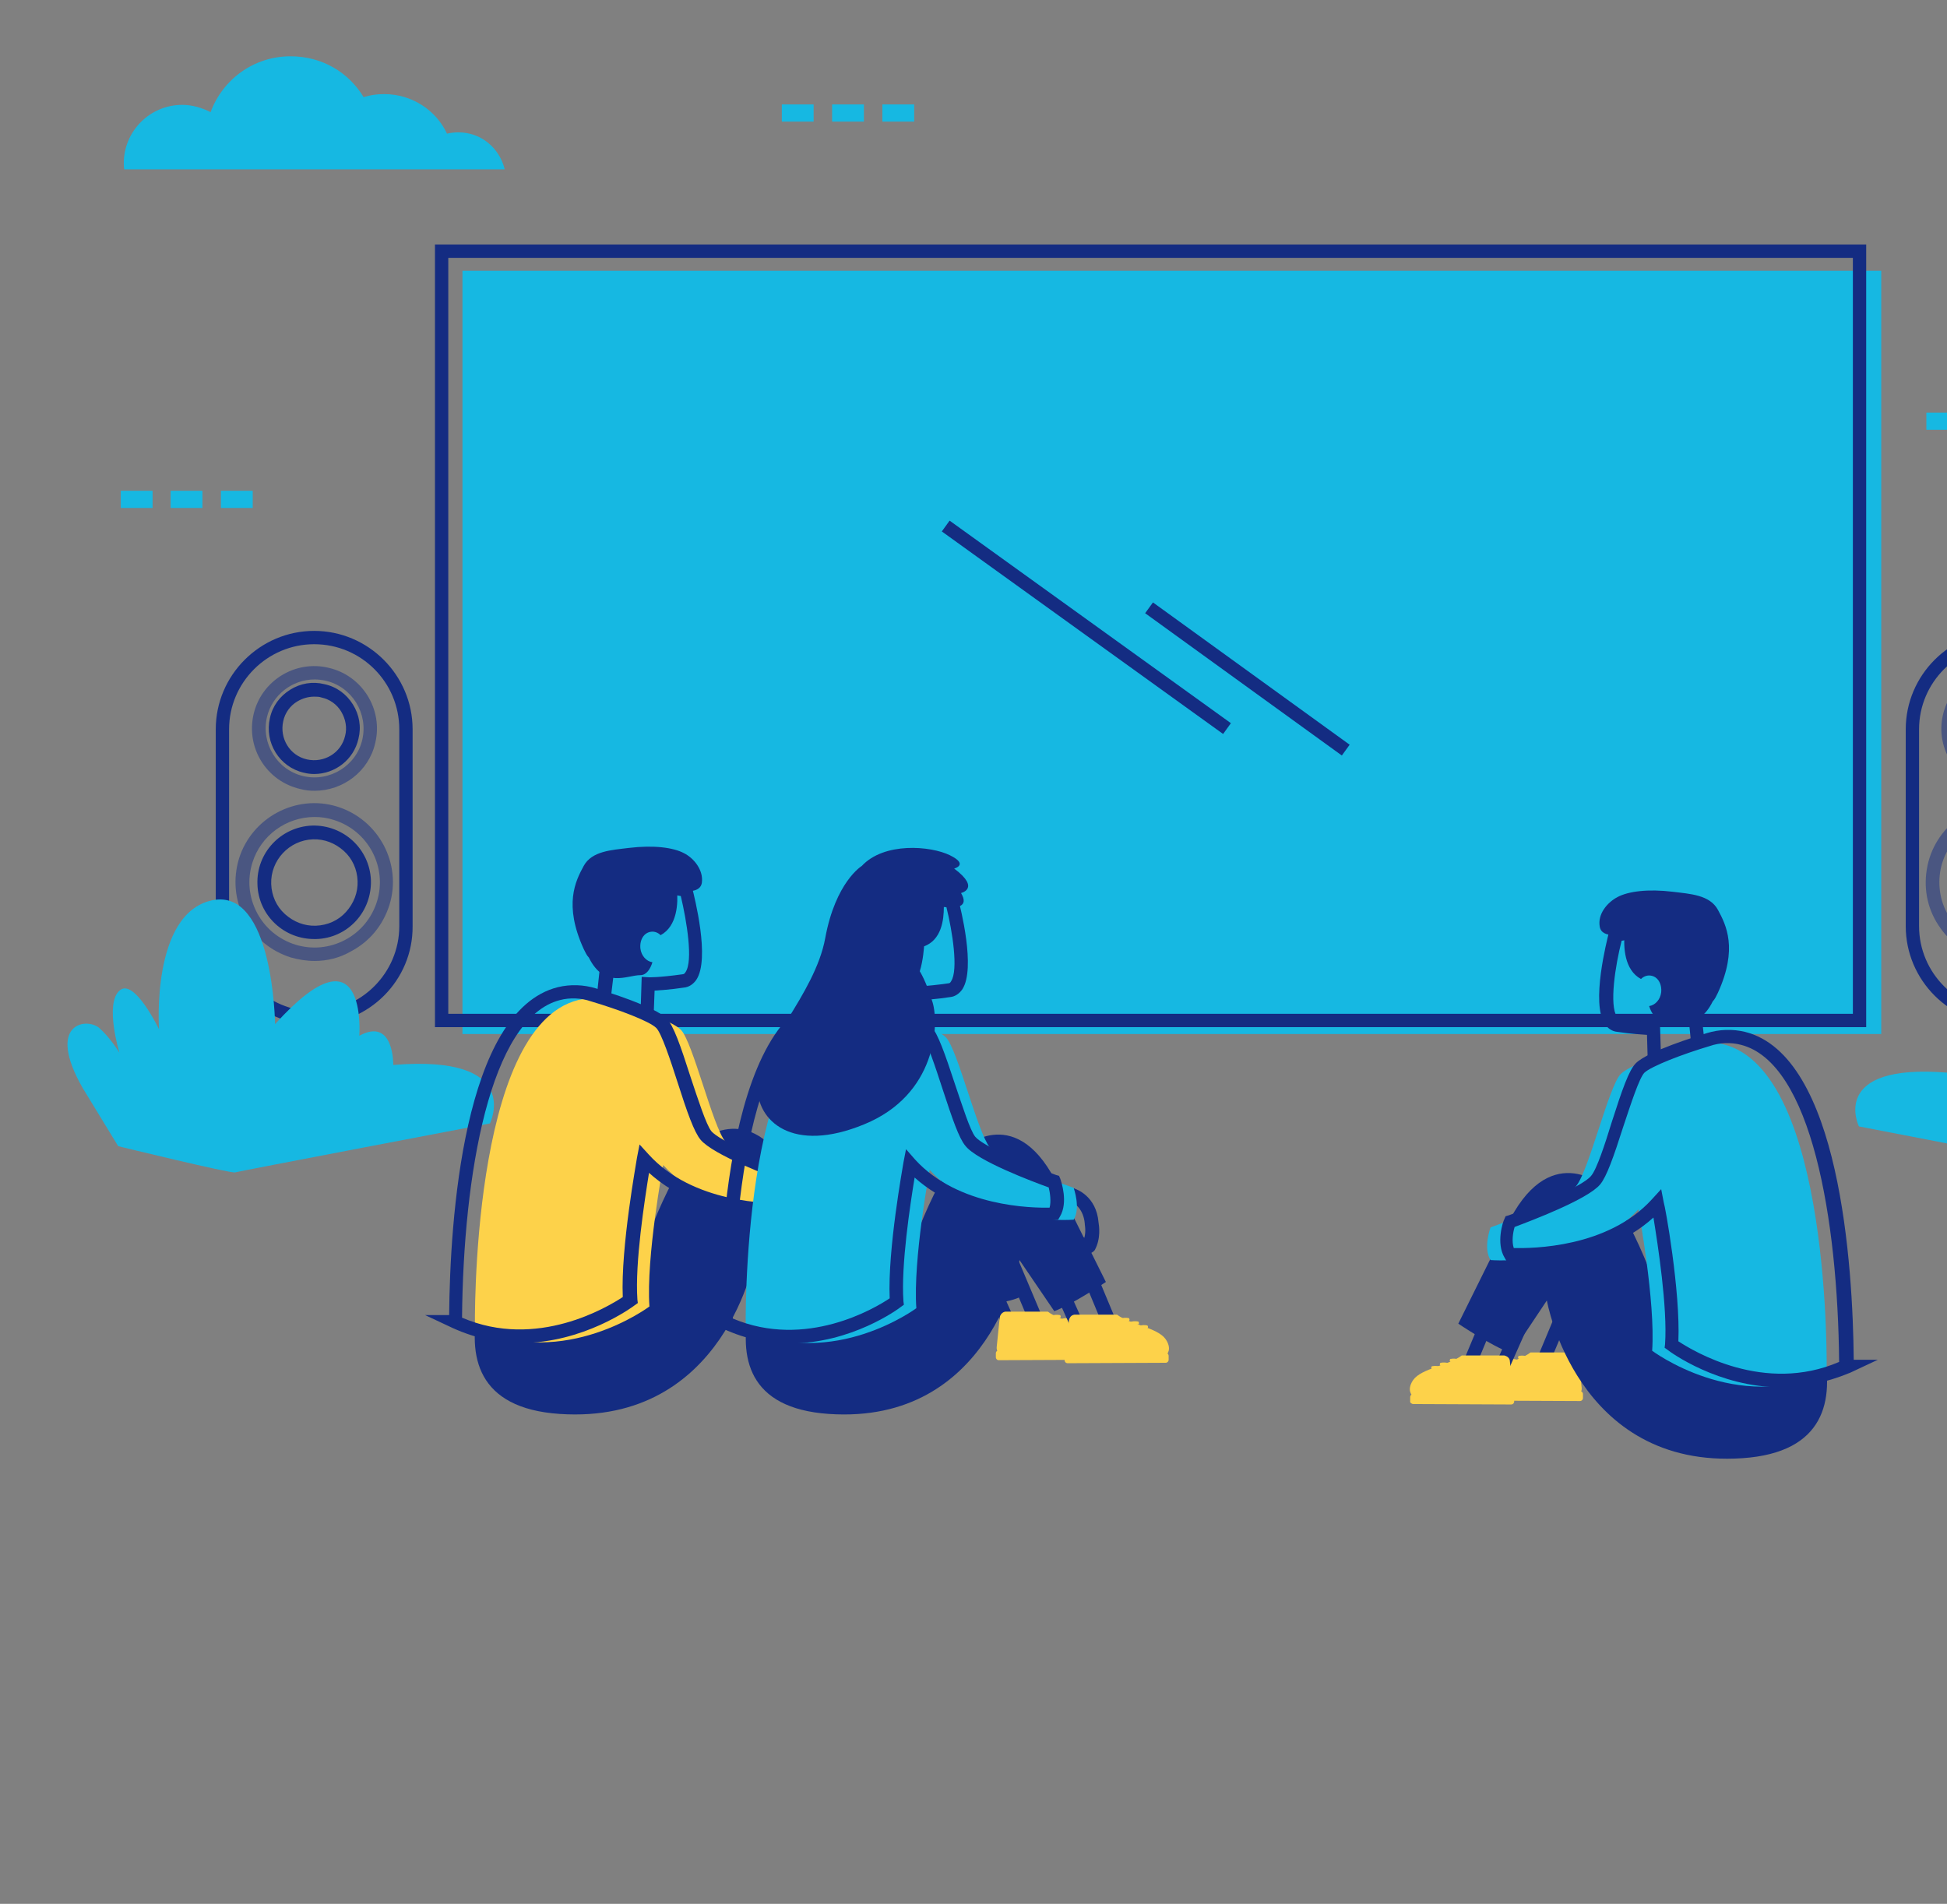 <?xml version="1.0" encoding="utf-8"?>
<!-- Generator: Adobe Illustrator 24.0.1, SVG Export Plug-In . SVG Version: 6.00 Build 0)  -->
<svg width="453" height="443" viewBox="0 0 453 443" fill="none" xmlns="http://www.w3.org/2000/svg">
<rect x="0" y="0" width="453" height="443" fill="#808080" stroke="none"/>
<style type="text/css">
	.st0{fill:#2CBEFF;}
	.st1{fill:#FDD24A;}
	.st2{fill:#16B8E2;}
	.st3{fill:#142C82;}
	.st4{fill:#DAEEF7;}
	.st5{fill:#FF5B7E;}
	.st6{opacity:0.3;fill:#E87B50;enable-background:new    ;}
	.st7{fill:#222323;}
	.st8{fill:#333333;}
	.st9{fill:#FFC0BB;}
	.st10{fill:#E2FAFA;}
	.st11{fill:#FEB546;}
	.st12{fill:#FFFFFF;}
	.st13{opacity:0.5;fill:#142C82;enable-background:new    ;}
	.st14{opacity:0.55;}
	.st15{fill:#EF3D30;}
	.st16{fill:#6B184E;}
	.st17{fill:#FFB640;}
	.st18{fill:none;stroke:#142C82;stroke-width:3.108;stroke-miterlimit:10;}
	.st19{fill:none;stroke:#142C82;stroke-width:3.142;stroke-miterlimit:10;}
	.st20{opacity:0.5;fill:none;stroke:#142C82;stroke-width:3.142;stroke-miterlimit:10;enable-background:new    ;}
	.st21{fill:none;stroke:#142C82;stroke-width:3.142;stroke-miterlimit:10;}
	.st22{opacity:0.5;fill:none;stroke:#142C82;stroke-width:3.142;stroke-miterlimit:10;enable-background:new    ;}
	.st23{fill:none;stroke:#142C82;stroke-width:3.142;stroke-miterlimit:10;}
	.st24{fill:none;stroke:#142C82;stroke-width:3.142;stroke-linecap:round;stroke-linejoin:round;stroke-miterlimit:10;}
	.st25{opacity:0.5;fill:none;stroke:#142C82;stroke-width:3.142;stroke-miterlimit:10;enable-background:new    ;}
	.st26{fill:none;stroke:#142C82;stroke-width:3.142;stroke-miterlimit:10;}
	.st27{fill:none;stroke:#142C82;stroke-width:3.142;stroke-miterlimit:10;}
</style>
<rect x="512.8" y="96" class="st2" width="28.7" height="4"/>
<path class="st2" d="M513.9,100h-7.4v-4h7.4C513.9,96,513.9,100,513.9,100z M502.2,100h-7.4v-4h7.4V100z M490.6,100h-7.4v-4h7.4V100
	z M478.9,100h-7.4v-4h7.4V100z M467.3,100h-7.4v-4h7.4V100z M455.6,100h-7.4v-4h7.4V100z"/>
<path class="st2" d="M212.7,28.3h-7.4v-4h7.4V28.3z M201,28.3h-7.4v-4h7.4V28.3z M189.3,28.3h-7.4v-4h7.4V28.3z"/>
<path class="st2" d="M58.8,118.2h-7.4v-4h7.4V118.2z M47.1,118.2h-7.4v-4h7.4V118.2z M35.5,118.2h-7.4v-4h7.4V118.2z"/>
<g>
	<g>
		<path class="st3" d="M73.1,238.4c-12.6,0-22.9-10.3-22.9-22.9v-45.8c0-12.6,10.3-22.9,22.9-22.9c12.6,0,22.9,10.3,22.9,22.9v45.8
			C96.1,228.1,85.8,238.4,73.1,238.4z M73.1,149.9c-10.9,0-19.8,8.9-19.8,19.8v45.8c0,10.9,8.9,19.8,19.8,19.8
			c10.9,0,19.8-8.9,19.8-19.8v-45.8C92.9,158.8,84.1,149.9,73.1,149.9z"/>
		<path class="st13" d="M73.2,184c-1.1,0-2.2-0.1-3.3-0.4C62,181.8,57.2,174,59,166.2c1.8-7.8,9.7-12.7,17.5-10.8
			c7.8,1.8,12.7,9.7,10.8,17.5C85.8,179.5,79.8,184,73.2,184z M73.2,158.1c-5.2,0-9.9,3.6-11.1,8.8c-1.4,6.1,2.4,12.3,8.5,13.7
			c6.1,1.4,12.3-2.4,13.7-8.5c1.4-6.1-2.4-12.3-8.5-13.7C74.9,158.2,74,158.1,73.2,158.1z"/>
		<path class="st3" d="M73.1,180.1c-0.8,0-1.6-0.1-2.4-0.3c-5.7-1.3-9.2-7-7.9-12.7c0.6-2.8,2.3-5.1,4.7-6.6c2.4-1.5,5.2-2,8-1.3
			c2.8,0.6,5.1,2.3,6.6,4.7c1.5,2.4,2,5.2,1.3,8C82.3,176.8,77.9,180.1,73.1,180.1z M73.1,162.1c-1.4,0-2.7,0.4-3.9,1.1
			c-1.7,1-2.9,2.7-3.3,4.6l0,0c-0.9,4,1.5,8,5.5,8.9c4,0.9,8-1.5,8.9-5.5c0.5-1.9,0.1-3.9-0.9-5.6s-2.7-2.9-4.6-3.3
			C74.3,162.1,73.7,162.1,73.1,162.1z"/>
		<path class="st13" d="M73.2,223.6c-1.8,0-3.7-0.3-5.5-0.8c-4.7-1.5-8.5-4.6-10.8-9s-2.7-9.3-1.3-14c3-9.6,13.3-15.1,22.9-12.1
			c9.6,3,15.1,13.3,12.1,22.9c-1.5,4.7-4.6,8.5-9,10.8C79,222.9,76.1,223.6,73.2,223.6z M73.2,190.1c-6.5,0-12.5,4.2-14.5,10.7
			c-1.2,3.9-0.8,8,1.1,11.6c1.9,3.6,5.1,6.2,8.9,7.4c3.9,1.2,8,0.8,11.6-1.1c3.6-1.9,6.2-5.1,7.4-8.9c2.5-8-2-16.5-10-19
			C76.2,190.3,74.7,190.1,73.2,190.1z"/>
		<path class="st3" d="M73.1,218.5c-3.3,0-6.5-1.2-9-3.5c-2.6-2.4-4.1-5.7-4.2-9.2c-0.3-7.3,5.4-13.4,12.7-13.7
			c7.3-0.2,13.4,5.4,13.7,12.7c0.1,3.5-1.1,6.9-3.5,9.5c-2.4,2.6-5.7,4.1-9.2,4.2C73.5,218.5,73.3,218.5,73.1,218.5z M72.7,193.7
			l0.1,1.6c-5.5,0.2-9.9,4.9-9.7,10.4c0.1,2.7,1.2,5.2,3.2,7c2,1.8,4.5,2.8,7.2,2.7c2.7-0.1,5.2-1.2,7-3.2c1.8-2,2.8-4.5,2.7-7.2
			c-0.1-2.7-1.2-5.2-3.2-7c-2-1.8-4.5-2.8-7.2-2.7L72.7,193.7z"/>
	</g>
	<path class="st2" d="M114,261.4c0,0,7.9-16.1-22.5-13.6c0,0,0.2-11.2-7.9-6.8c0,0,2-26.6-19.6-2.7c0,0-0.4-31.9-14.7-28.8
		C35.1,212.6,37,239.5,37,239.5s-5.8-12.1-9.2-9c-3.5,3.1,0,14.5,0,14.5s-2-3.4-4.7-5.8c-2.9-2.5-12.5-1.2-3.9,13.9l8.3,13.6
		c0,0,26.2,6.4,27.2,6.1C55.7,272.5,114,261.4,114,261.4z"/>
	<path class="st3" d="M361.6,321.4c-0.1,0-0.2,0-0.3,0c-0.4-0.1-0.8-0.4-1-0.8l-2.2-4c-0.2-0.4-0.3-0.9-0.1-1.4l9.1-21.8
		c0.2-0.5,0.7-0.9,1.3-1c0.6-0.1,1.1,0.2,1.5,0.6l4.5,6.1c0.3,0.5,0.4,1.1,0.2,1.6l-7.4,16.9c-0.1,0.3-0.3,0.5-0.5,0.6l-4,2.8
		C362.2,321.3,361.9,321.4,361.6,321.4z M361.1,315.8l1,1.8l2.2-1.6l6.9-15.6l-2.3-3.1L361.1,315.8z"/>
	<g>
		<path class="st1" d="M344.8,325.9l22.8,0.1c0.4,0,0.7-0.3,0.7-0.7v-0.9c0-0.4-0.3-0.7-0.7-0.7l-22.8-0.1c-0.4,0-0.7,0.3-0.7,0.7
			v0.9C344.1,325.6,344.4,325.9,344.8,325.9z"/>
		<path class="st1" d="M367.3,316.1l0.7,6.8c0.1,0.8-0.4,1.6-0.9,1.6l-21.5-0.1c-0.5,0-1.2-0.3-1.4-1c-0.3-0.6-0.3-1.7,0.6-3
			c1.9-2.7,8.3-3.4,11.3-5.7h9.9C366.7,314.8,367.2,315.4,367.3,316.1z"/>
		<g>
			<path class="st1" d="M357.7,318.7L357.7,318.7c0.1-0.1,0.2-0.3,0.1-0.5c-0.4-0.9-1.7-3.2-4.4-2.7c-0.1,0-0.2,0.2-0.2,0.4l0,0
				c0,0.2,0.2,0.3,0.3,0.3c2.4-0.4,3.6,1.6,3.9,2.4C357.4,318.7,357.6,318.8,357.7,318.7z"/>
		</g>
		<g>
			<path class="st1" d="M355.5,319.5L355.5,319.5c0.1-0.1,0.2-0.3,0.1-0.5c-0.4-0.9-1.7-3.2-4.4-2.7c-0.1,0-0.2,0.2-0.2,0.4l0,0
				c0,0.2,0.2,0.3,0.3,0.3c2.4-0.4,3.6,1.6,3.9,2.4C355.2,319.5,355.3,319.7,355.5,319.5z"/>
		</g>
		<g>
			<path class="st1" d="M353.4,320.4L353.4,320.4c0.1-0.1,0.2-0.3,0.1-0.5c-0.4-0.9-1.7-3.2-4.4-2.7c-0.1,0-0.2,0.2-0.2,0.4l0,0
				c0,0.2,0.2,0.3,0.3,0.3c2.4-0.4,3.6,1.6,3.9,2.4C353.1,320.4,353.3,320.5,353.4,320.4z"/>
		</g>
	</g>
	<path class="st3" d="M344,324.7c-0.1,0-0.2,0-0.4,0c-0.4-0.1-0.8-0.4-1-0.8l-2.5-4.7c-0.2-0.4-0.2-0.9-0.1-1.3l10.6-25.3
		c0.2-0.5,0.7-0.9,1.3-1c0.6-0.1,1.1,0.2,1.5,0.6l5.3,7.1c0.3,0.5,0.4,1.1,0.2,1.6l-8.7,19.6c-0.1,0.3-0.3,0.5-0.5,0.6l-4.7,3.4
		C344.6,324.6,344.3,324.7,344,324.7z M343.2,318.3l1.3,2.5l2.9-2.1l8.1-18.3l-3.1-4.2L343.2,318.3z"/>
	<g>
		<path class="st1" d="M328.8,326.7l22.8,0.1c0.4,0,0.7-0.3,0.7-0.7v-0.9c0-0.4-0.3-0.7-0.7-0.7l-22.8-0.1c-0.4,0-0.7,0.3-0.7,0.7
			v0.9C328,326.4,328.5,326.7,328.8,326.7z"/>
		<path class="st1" d="M351.3,316.8l0.7,6.8c0.1,0.8-0.4,1.6-0.9,1.6l-21.5-0.1c-0.5,0-1.2-0.3-1.4-1c-0.3-0.6-0.3-1.7,0.6-3
			c1.9-2.7,8.3-3.4,11.3-5.7h9.9C350.8,315.6,351.3,316.1,351.3,316.8z"/>
		<g>
			<path class="st1" d="M341.8,319.4L341.8,319.4c0.1-0.1,0.2-0.3,0.1-0.5c-0.4-0.9-1.7-3.2-4.4-2.7c-0.1,0-0.2,0.2-0.2,0.4l0,0
				c0,0.2,0.2,0.3,0.3,0.3c2.4-0.4,3.6,1.6,3.9,2.4C341.5,319.4,341.6,319.5,341.8,319.4z"/>
		</g>
		<g>
			<path class="st1" d="M339.5,320.3L339.5,320.3c0.1-0.1,0.2-0.3,0.1-0.5c-0.4-0.9-1.7-3.2-4.4-2.7c-0.1,0-0.2,0.2-0.2,0.4l0,0
				c0,0.2,0.2,0.3,0.3,0.3c2.4-0.4,3.6,1.6,3.9,2.4C339.3,320.4,339.4,320.4,339.5,320.3z"/>
		</g>
		<g>
			<path class="st1" d="M337.5,321.1L337.5,321.1c0.1-0.1,0.2-0.3,0.1-0.5c-0.4-0.9-1.7-3.2-4.4-2.7c-0.1,0-0.2,0.2-0.2,0.4l0,0
				c0,0.2,0.2,0.3,0.3,0.3c2.4-0.4,3.6,1.6,3.9,2.4C337.2,321.1,337.3,321.2,337.5,321.1z"/>
		</g>
	</g>
	<rect x="107.6" y="63" class="st2" width="330.1" height="177.6"/>
	<path class="st3" d="M434.2,239h-333V56.9h333V239z M104.3,235.9h326.8V60H104.3V235.9z"/>
	<path class="st3" d="M162.6,265.7c0,0,12.8-11.3,22.6,9.6l11.1,22.4c0,0-7.7,5.2-12.4,6.9l-8.2-12.3c0,0-6.9,39.3-45.5,36.7
		s-8.7-48.9-8.7-48.9l17.5,13.1l8.7,3.4C147.7,296.6,154.2,274.9,162.6,265.7z"/>
	<path class="st3" d="M151.9,241.2l-13.6-4.2l1.2-11.2l-1.9-15.3l3.7-8.1l19.5,3.4l0.3,1c0.4,1.7,4.2,16.3,0.9,21.2
		c-0.7,1-1.7,1.7-2.9,1.8c-3.3,0.5-5.5,0.6-6.8,0.7L151.9,241.2z M141.8,234.8l7.2,2.2l0.3-9.7l1.6,0.1c0,0,2.2,0.1,7.9-0.7
		c0.2,0,0.5-0.1,0.7-0.5c1.8-2.6,0.3-11.8-1.1-17.7l-15.1-2.7l-2.3,5.1l1.9,14.8L141.8,234.8z"/>
	<path class="st1" d="M134.5,232.7c2.6-0.6,5.4-0.5,8.1,0.3c4.2,1.3,13.6,4.4,15.8,6.6c2.8,2.8,7.4,22.5,10.4,26.1
		s19.9,9.6,19.9,9.6s1.8,4.8,0,7.6c0,0-22,1.8-34.4-11.8c0,0-4,21.5-3.2,32.9c0,0-19.7,14.8-40.6,5
		C110.5,309.1,109.4,239,134.5,232.7z"/>
	<path class="st3" d="M159.1,198.5c-2.5-1.3-7-1.9-12.8-1.2c-4,0.5-8.6,0.7-10.5,4.2c-1.9,3.5-4.7,9,0,19.3c0.4,0.8,0.7,1.5,1.2,2
		c3.6,7.3,8.9,4.1,12,4.1c1.4,0,2.3-1.4,2.8-3c-1.4-0.2-2.6-1.5-2.8-3.2c-0.2-2,0.8-3.7,2.5-3.9c0.8-0.1,1.6,0.2,2.2,0.8
		c3.9-2.1,4.1-7.5,3.8-10.6l0,0c0,0,5.3,1.5,5.8-1.6C163.7,202.5,161.5,199.7,159.1,198.5z"/>
	<path class="st3" d="M121.1,312.5c-5,0-10.3-1-15.8-3.5l-6.4-3h5.6c0.2-21.8,3.2-70.8,25.3-76.3l0,0c2.9-0.7,6-0.6,8.9,0.3
		c2.2,0.7,13.7,4.2,16.4,7c1.6,1.6,3.2,6.2,5.6,13.7c1.7,5.1,3.6,11,4.8,12.5c1.9,2.3,12.8,6.9,19.2,9.2l0.7,0.2l0.3,0.7
		c0.2,0.6,2,5.6-0.1,9l-0.4,0.7l-0.8,0.1c-0.9,0.1-20.5,1.5-33.4-10.2c-1,6.3-3.3,20.9-2.7,29.5l0.1,0.8l-0.7,0.5
		C146.9,304.3,135.7,312.5,121.1,312.5z M107.5,306.6c17.4,7.5,33.9-2.5,37.4-4.8c-0.5-11.6,3.2-31.5,3.3-32.4l0.6-3.1l2.1,2.3
		c10.3,11.4,28,11.5,32.2,11.4c0.5-1.5,0.1-3.6-0.2-4.9c-3.6-1.3-17-6.4-19.9-9.9c-1.5-1.8-3.1-6.3-5.4-13.5
		c-1.6-5-3.7-11.3-4.9-12.5c-1.6-1.6-8.8-4.3-15.2-6.2c-2.3-0.8-4.9-0.9-7.2-0.3C113.9,236.9,107.8,273.6,107.5,306.6z"/>
	<path class="st3" d="M373,276c0,0-12.8-11.3-22.6,9.6L339.3,308c0,0,7.7,5.2,12.4,6.9l8.2-12.3c0,0,6.9,39.3,45.5,36.7
		c38.5-2.6,8.7-48.9,8.7-48.9l-17.5,13.1l-8.7,3.4C387.7,306.9,381.4,285.2,373,276z"/>
	<path class="st3" d="M383.5,251.5l-0.3-10.7c-1.3-0.1-3.5-0.2-6.9-0.7c-1.2-0.1-2.2-0.8-2.9-1.8c-3.3-4.9,0.5-19.5,0.9-21.2l0.3-1
		l19.5-3.4l3.7,8.1l-1.9,15.3l1.2,11.2L383.5,251.5z M386.2,237.6l0.3,9.7l7.2-2.2l-0.9-9l1.9-14.8l-2.3-5.1l-15.1,2.7
		c-1.5,5.8-2.9,15-1.1,17.7c0.2,0.4,0.5,0.4,0.7,0.5c5.7,0.8,7.9,0.7,7.9,0.7L386.2,237.6z"/>
	<path class="st2" d="M401,243c-2.6-0.6-5.4-0.5-8.1,0.3c-4.2,1.3-13.6,4.4-15.8,6.6c-2.8,2.8-7.4,22.5-10.4,26.1
		s-19.9,9.6-19.9,9.6s-1.8,4.8,0,7.6c0,0,22,1.8,34.4-11.8c0,0,4,21.5,3.2,32.9c0,0,19.7,14.8,40.6,5C425,319.3,426.2,249.3,401,243
		z"/>
	<path class="st3" d="M376.4,208.7c2.5-1.3,7-1.9,12.8-1.2c4,0.5,8.6,0.7,10.5,4.2c1.9,3.5,4.7,9,0,19.3c-0.4,0.8-0.7,1.5-1.2,2
		c-3.6,7.3-8.9,4.1-12,4.1c-1.4,0-2.3-1.4-2.8-3c1.4-0.2,2.6-1.5,2.8-3.2c0.2-2-0.8-3.7-2.5-3.9c-0.8-0.1-1.6,0.2-2.2,0.8
		c-3.9-2.1-4.1-7.5-3.8-10.6l0,0c0,0-5.3,1.5-5.8-1.6C371.7,212.7,373.9,210,376.4,208.7z"/>
	<path class="st3" d="M414.4,322.8c-14.6,0-25.8-8.2-26.4-8.7l-0.7-0.5l0.1-0.8c0.6-8.6-1.7-23.3-2.7-29.5
		c-12.9,11.7-32.6,10.2-33.4,10.2l-0.8-0.1l-0.4-0.7c-2.1-3.4-0.4-8.5-0.1-9l0.3-0.7l0.7-0.2c6.4-2.3,17.3-6.8,19.2-9.2
		c1.3-1.5,3.2-7.3,4.8-12.5c2.4-7.5,4-12.1,5.6-13.7c2.8-2.8,14.2-6.3,16.5-7c2.9-0.9,6-1,8.9-0.3l0,0c22.1,5.5,25.1,54.5,25.3,76.3
		h5.6l-6.4,3C424.7,321.8,419.3,322.8,414.4,322.8z M390.5,312.1c3.5,2.3,20,12.3,37.4,4.8c-0.3-33-6.4-69.7-22.9-73.8
		c-2.3-0.6-4.9-0.5-7.2,0.3c-6.4,1.9-13.6,4.7-15.2,6.2c-1.2,1.2-3.2,7.4-4.9,12.5c-2.3,7.2-3.9,11.7-5.4,13.5
		c-2.9,3.5-16.2,8.5-19.9,9.9c-0.4,1.3-0.7,3.4-0.2,4.9c4.2,0.1,21.9,0,32.2-11.4l2.1-2.3l0.6,3.1
		C387.4,280.5,391,300.4,390.5,312.1z"/>
	<path class="st3" d="M238.4,311.9c-0.3,0-0.7-0.1-0.9-0.3l-3.9-2.8c-0.2-0.2-0.4-0.4-0.5-0.6l-7.5-16.9c-0.2-0.5-0.2-1.1,0.2-1.6
		l4.5-6.1c0.3-0.5,0.9-0.7,1.4-0.6c0.6,0.1,1,0.4,1.3,0.9l9.2,21.8c0.2,0.5,0.2,1-0.1,1.4l-2.3,4c-0.2,0.4-0.6,0.7-1,0.8
		C238.6,311.9,238.5,311.9,238.4,311.9z M235.8,306.5l2.1,1.6l1-1.8l-7.8-18.5l-2.3,3.1L235.8,306.5z"/>
	<g>
		<path class="st1" d="M255.2,316.4l-22.8,0.1c-0.4,0-0.7-0.3-0.7-0.7v-0.9c0-0.4,0.3-0.7,0.7-0.7l22.8-0.1c0.4,0,0.7,0.3,0.7,0.7
			v0.9C255.9,316.1,255.6,316.4,255.2,316.4z"/>
		<path class="st1" d="M232.6,306.6l-0.7,6.8c-0.1,0.8,0.4,1.6,0.9,1.6l21.5-0.1c0.5,0,1.2-0.3,1.4-1c0.3-0.6,0.3-1.7-0.6-3
			c-1.9-2.7-8.3-3.4-11.3-5.7h-9.9C233.3,305.3,232.7,305.8,232.6,306.6z"/>
		<g>
			<path class="st1" d="M242.3,309.2L242.3,309.2c-0.1-0.1-0.2-0.3-0.1-0.5c0.4-0.9,1.7-3.2,4.4-2.7c0.1,0,0.2,0.2,0.2,0.4l0,0
				c0,0.2-0.2,0.3-0.3,0.3c-2.4-0.4-3.6,1.6-3.9,2.4C242.6,309.2,242.4,309.3,242.3,309.2z"/>
		</g>
		<g>
			<path class="st1" d="M244.5,310L244.5,310c-0.1-0.1-0.2-0.3-0.1-0.5c0.4-0.9,1.7-3.2,4.4-2.7c0.1,0,0.2,0.2,0.2,0.4l0,0
				c0,0.2-0.2,0.3-0.3,0.3c-2.4-0.4-3.6,1.6-3.9,2.4C244.8,310,244.7,310.1,244.5,310z"/>
		</g>
		<g>
			<path class="st1" d="M246.6,310.9L246.6,310.9c-0.1-0.1-0.2-0.3-0.1-0.5c0.4-0.9,1.7-3.2,4.4-2.7c0.1,0,0.2,0.2,0.2,0.4l0,0
				c0,0.2-0.2,0.3-0.3,0.3c-2.4-0.4-3.6,1.6-3.9,2.4C246.9,310.9,246.8,311,246.6,310.9z"/>
		</g>
	</g>
	<path class="st2" d="M117.4,39.3c-1.2-4.8-5.4-8.5-10.7-8.5c-0.9,0-1.9,0.1-2.7,0.3c-2.5-5.4-8.1-9.2-14.6-9.2
		c-1.7,0-3.2,0.2-4.8,0.7c-3.5-5.8-9.7-9.5-17-9.5c-8.6,0-15.8,5.4-18.6,13c-2-1-4.2-1.7-6.6-1.7c-7.5,0-13.6,6.1-13.6,13.6
		c0,0.4,0,0.8,0.1,1.4h88.5V39.3z"/>
	<path class="st1" d="M495.6,16.9c-2.9,0-5.7,0.5-8.2,1.6c8.5,3.2,14.5,11.5,14.5,21.2s-6,17.9-14.5,21.2c2.5,0.9,5.3,1.6,8.2,1.6
		c12.6,0,22.6-10.2,22.6-22.6C518.3,26.9,508.2,16.9,495.6,16.9z"/>
	<path class="st3" d="M490.8,61.4c-2.8,0-5.8-0.6-8.7-1.7l-3.9-1.5l3.9-1.5c8-3.1,13.4-11,13.4-19.7s-5.4-16.6-13.4-19.7l-3.7-1.4
		l3.6-1.5c2.7-1.1,5.6-1.7,8.8-1.7c6.5,0,12.6,2.5,17.2,7.1c4.6,4.6,7.1,10.7,7,17.3C515,50.5,504.1,61.4,490.8,61.4z M487,57.9
		c1.3,0.3,2.6,0.4,3.8,0.4c11.6,0,21.1-9.4,21.1-21.1c0-5.7-2.1-11-6.1-15c-4-4-9.3-6.2-15-6.2c-1.3,0-2.6,0.1-3.9,0.4
		c7.1,4.3,11.7,12.2,11.7,20.8C498.6,45.6,494.1,53.5,487,57.9z"/>
	<path class="st2" d="M454.7,64.5c0.9-4.1,4.6-7.1,9-7.1c0.8,0,1.6,0.1,2.3,0.3c2.2-4.6,6.9-7.9,12.4-7.9c1.4,0,2.7,0.2,4.1,0.6
		c2.9-4.8,8.3-8.1,14.3-8.1c7.2,0,13.4,4.6,15.8,11c1.7-0.9,3.6-1.5,5.6-1.5c6.4,0,11.5,5.1,11.5,11.5c0,0.4,0,0.7-0.1,1.2h-74.9
		V64.5z"/>
	<g>
		<path class="st3" d="M466.3,238.4c-12.6,0-22.9-10.3-22.9-22.9v-45.8c0-12.6,10.3-22.9,22.9-22.9s22.9,10.3,22.9,22.9v45.8
			c0.1,6.1-2.3,11.8-6.6,16.1C478.3,236,472.5,238.4,466.3,238.4z M466.3,149.9c-10.9,0-19.8,8.9-19.8,19.8v45.8
			c0,10.9,8.9,19.8,19.8,19.8c5.4,0,10.4-2.1,14.1-5.9c3.7-3.7,5.7-8.7,5.7-13.9v-45.8C486.1,158.8,477.2,149.9,466.3,149.9z"/>
		<path class="st13" d="M466.3,184.1c-1.9,0-3.8-0.4-5.6-1.1c-3.6-1.5-6.4-4.3-7.9-7.9c-3.1-7.4,0.5-15.9,7.9-19l0,0
			c3.6-1.5,7.5-1.5,11.1,0c3.6,1.5,6.4,4.3,7.9,7.9c1.5,3.6,1.5,7.5,0,11.1c-1.5,3.6-4.3,6.4-7.9,7.9
			C470.1,183.7,468.2,184.1,466.3,184.1z M466.3,158.1c-1.5,0-3,0.3-4.4,0.9l0,0c-5.8,2.4-8.6,9.1-6.2,14.9c1.2,2.8,3.4,5,6.2,6.2
			c2.8,1.2,5.9,1.2,8.7,0c2.8-1.2,5-3.4,6.2-6.2c1.2-2.8,1.2-5.9,0-8.7c-1.2-2.8-3.4-5-6.2-6.2C469.2,158.4,467.8,158.1,466.3,158.1
			z"/>
		<path class="st3" d="M466.3,180.1c-4.7,0-9-3.1-10.2-7.9c-1.5-5.6,1.9-11.4,7.5-12.9c5.6-1.5,11.4,1.9,12.9,7.5
			c1.5,5.6-1.9,11.4-7.5,12.9C468.1,179.9,467.2,180.1,466.3,180.1z M466.3,162c-0.6,0-1.3,0.1-1.9,0.2c-4,1.1-6.3,5.1-5.3,9.1
			c1.1,4,5.1,6.3,9.1,5.3c4-1.1,6.3-5.1,5.3-9.1C472.6,164.2,469.6,162,466.3,162z"/>
		<path class="st13" d="M466.4,223.6c-1,0-2-0.1-3-0.2c-4.8-0.8-9.1-3.4-11.9-7.4c-2.9-4-4-8.8-3.2-13.7c1.6-10,11.1-16.8,21-15.2
			c4.8,0.8,9.1,3.4,11.9,7.4s4,8.8,3.2,13.7c-0.8,4.8-3.4,9.1-7.4,11.9C473.9,222.4,470.2,223.6,466.4,223.6z M466.4,190.1
			c-7.3,0-13.8,5.3-15,12.8l0,0c-0.6,4,0.3,8,2.7,11.3s5.9,5.5,9.9,6.1c4,0.7,8-0.3,11.3-2.7c3.3-2.4,5.5-5.9,6.1-9.9
			c0.6-4-0.3-8-2.7-11.3s-5.9-5.5-9.9-6.1C468,190.2,467.2,190.1,466.4,190.1z"/>
		<path class="st3" d="M466.3,218.5c-1,0-2-0.1-3-0.4c-3.4-0.8-6.3-2.9-8.2-5.9c-1.9-3-2.4-6.5-1.6-10l0,0c0.8-3.4,2.9-6.3,5.9-8.2
			c3-1.9,6.5-2.4,10-1.6c3.4,0.8,6.3,2.9,8.2,5.9c1.9,3,2.4,6.5,1.6,10C477.8,214.4,472.3,218.5,466.3,218.5z M466.3,195.2
			c-1.8,0-3.7,0.5-5.3,1.5c-2.3,1.4-3.9,3.6-4.5,6.2l0,0c-1.3,5.4,2.1,10.8,7.5,12.1c5.4,1.3,10.8-2.1,12.1-7.5
			c0.6-2.6,0.2-5.3-1.2-7.6c-1.4-2.3-3.6-3.9-6.2-4.5C467.9,195.3,467.1,195.2,466.3,195.2z"/>
	</g>
	<g>
		<path class="st4" d="M205.7,315.3l-18.1,0.1c-0.3,0-0.6-0.2-0.6-0.6V314c0-0.3,0.2-0.6,0.6-0.6l18.1-0.1c0.3,0,0.6,0.2,0.6,0.6
			v0.7C206.3,314.9,206,315.3,205.7,315.3z"/>
		<path class="st5" d="M187.8,307.5l-0.6,5.4c-0.1,0.6,0.3,1.3,0.8,1.3l17-0.1c0.4,0,0.8-0.3,1.2-0.8c0.2-0.5,0.3-1.4-0.5-2.4
			c-1.6-2.1-6.5-2.6-9-4.5h-8C188.3,306.5,187.9,306.9,187.8,307.5z"/>
		<g>
			<path class="st4" d="M195.5,309.5L195.5,309.5c-0.1-0.1-0.2-0.3-0.1-0.4c0.3-0.7,1.4-2.5,3.5-2.2c0.1,0,0.2,0.2,0.2,0.3l0,0
				c0,0.2-0.1,0.3-0.2,0.2c-1.9-0.3-2.8,1.3-3,1.9C195.7,309.5,195.6,309.6,195.5,309.5z"/>
		</g>
		<g>
			<path class="st4" d="M197.2,310.2L197.2,310.2c-0.1-0.1-0.2-0.3-0.1-0.4c0.3-0.7,1.4-2.5,3.5-2.2c0.1,0,0.2,0.2,0.2,0.3l0,0
				c0,0.2-0.1,0.3-0.2,0.2c-1.9-0.3-2.8,1.3-3,1.9C197.5,310.2,197.3,310.3,197.2,310.2z"/>
		</g>
		<g>
			<path class="st4" d="M198.9,310.9L198.9,310.9c-0.1-0.1-0.2-0.3-0.1-0.4c0.3-0.7,1.4-2.5,3.5-2.2c0.1,0,0.2,0.2,0.2,0.3l0,0
				c0,0.2-0.1,0.3-0.2,0.2c-1.9-0.3-2.8,1.3-3,1.9C199.1,310.9,199,311,198.9,310.9z"/>
		</g>
		<path class="st6" d="M192.5,314.1c-1.4-4.4-3.7-4.8-4.9-4.7l-0.4,3.5c-0.1,0.6,0.3,1.3,0.8,1.3H192.5z"/>
	</g>
	<path class="st3" d="M256,315.1c-0.3,0-0.7-0.1-0.9-0.3l-4.6-3.4c-0.2-0.2-0.4-0.4-0.5-0.6l-8.8-19.6c-0.2-0.5-0.2-1.1,0.2-1.6
		l5.3-7.1c0.3-0.5,0.9-0.7,1.5-0.6c0.6,0.1,1,0.4,1.3,1l10.6,25.4c0.2,0.4,0.2,0.9-0.1,1.4l-2.5,4.6c-0.2,0.4-0.6,0.7-1,0.8
		C256.2,315.1,256.1,315.1,256,315.1z M252.7,309.2l2.8,2.1l1.3-2.4l-9.2-22.2l-3.1,4.2L252.7,309.2z"/>
	<g>
		<path class="st1" d="M271.2,317.1l-22.8,0.1c-0.4,0-0.7-0.3-0.7-0.7v-0.9c0-0.4,0.3-0.7,0.7-0.7l22.8-0.1c0.4,0,0.7,0.3,0.7,0.7
			v0.9C271.9,316.8,271.6,317.1,271.2,317.1z"/>
		<path class="st1" d="M248.7,307.3l-0.7,6.8c-0.1,0.8,0.4,1.6,0.9,1.6l21.5-0.1c0.5,0,1.2-0.3,1.4-1c0.3-0.6,0.3-1.7-0.6-3
			c-1.9-2.7-8.3-3.4-11.3-5.7h-9.9C249.2,306,248.8,306.6,248.7,307.3z"/>
		<g>
			<path class="st1" d="M258.3,309.9L258.3,309.9c-0.1-0.1-0.2-0.3-0.1-0.5c0.4-0.9,1.7-3.2,4.4-2.7c0.1,0,0.2,0.2,0.2,0.4l0,0
				c0,0.2-0.2,0.3-0.3,0.3c-2.4-0.4-3.6,1.6-3.9,2.4C258.5,309.9,258.4,310,258.3,309.9z"/>
		</g>
		<g>
			<path class="st1" d="M260.5,310.7L260.5,310.7c-0.1-0.1-0.2-0.3-0.1-0.5c0.4-0.9,1.7-3.2,4.4-2.7c0.1,0,0.2,0.2,0.2,0.4l0,0
				c0,0.2-0.2,0.3-0.3,0.3c-2.4-0.4-3.6,1.6-3.9,2.4C260.7,310.9,260.6,310.9,260.5,310.7z"/>
		</g>
		<g>
			<path class="st1" d="M262.6,311.6L262.6,311.6c-0.1-0.1-0.2-0.3-0.1-0.5c0.4-0.9,1.7-3.2,4.4-2.7c0.1,0,0.2,0.2,0.2,0.4l0,0
				c0,0.2-0.2,0.3-0.3,0.3c-2.4-0.4-3.6,1.6-3.9,2.4C262.8,311.6,262.7,311.7,262.6,311.6z"/>
		</g>
	</g>
	<path class="st3" d="M236.7,294.1l3,6.3c0,0-2.8,2.5-8.2,2.7c-5.3,0.2-0.9-5.8-0.9-5.8L236.7,294.1z"/>
	<path class="st3" d="M253.2,291.7c-0.2,0-0.4,0-0.6-0.1c-6.7-2.9-6.8-3.3-7-4.1c0,0,0-0.1,0-0.1c-0.2-0.7-2-5.1-3.7-9
		c-0.2-0.5-0.2-1.1,0.2-1.5c0.3-0.4,0.8-0.7,1.4-0.7l6.2,0.3c0.1,0,0.3,0,0.4,0.1c0.2,0.1,5,1.6,5.5,7.9c0.1,0.6,0.6,3.7-0.9,6.4
		C254.3,291.4,253.7,291.7,253.2,291.7z M248.4,286.1c0.7,0.4,2.2,1.1,3.9,1.9c0.4-1.6,0.1-3,0.1-3c0-0.1,0-0.1,0-0.2
		c-0.3-3.6-2.5-4.9-3.2-5.2l-3.4-0.2C247.4,283.4,248.1,285.3,248.4,286.1z M248.6,286.6c0,0.1,0,0.1,0,0.1l0,0
		C248.6,286.6,248.6,286.6,248.6,286.6z"/>
	<path class="st3" d="M224.3,267c0,0,12.5-11.1,22.1,9.4l10.9,21.9c0,0-7.6,5.1-12,6.8l-8.1-11.9c0,0-6.7,38.4-44.4,35.8
		s-8.5-47.9-8.5-47.9l17.1,12.8l8.5,3.2C209.8,297.1,216.1,275.9,224.3,267z"/>
	<path class="st3" d="M214,243.1l-13.4-4.1l1.2-10.9l-1.9-15l3.6-8l19.2,3.3l0.3,1c0.4,1.6,4.1,15.9,0.9,20.8
		c-0.7,1-1.7,1.7-2.8,1.8c-3.2,0.5-5.4,0.6-6.7,0.7L214,243.1z M204.1,236.7l7,2.2l0.3-9.5l1.6,0.1c0,0,2.1,0.1,7.7-0.7
		c0.2,0,0.4-0.1,0.6-0.5c1.7-2.6,0.3-11.6-1.1-17.2l-14.8-2.6l-2.2,5L205,228L204.1,236.7z"/>
	<path class="st2" d="M196.8,234.6c2.6-0.6,5.3-0.5,7.9,0.3c4.1,1.3,13.3,4.3,15.4,6.5c2.7,2.8,7.3,22,10.2,25.6s19.5,9.4,19.5,9.4
		s1.7,4.7,0,7.4c0,0-21.5,1.7-33.5-11.6c0,0-3.9,20.9-3.1,32.2c0,0-19.2,14.3-39.7,4.9C173.5,309.3,172.3,240.8,196.8,234.6z"/>
	<path class="st3" d="M183.8,312.6c-4.9,0-10.1-0.9-15.5-3.4l-0.9-0.4l0-1c0-2.8-0.9-69.8,24.6-76.2l0,0c2.9-0.7,5.9-0.6,8.7,0.4
		c5,1.5,13.7,4.5,16,6.9c1.5,1.6,3.1,6.1,5.5,13.4c1.7,5,3.5,10.7,4.7,12.2c1.9,2.3,12.5,6.7,18.8,8.9l0.7,0.2l0.3,0.7
		c0.2,0.6,1.9,5.5-0.1,8.8l-0.4,0.7l-0.8,0.1c-0.9,0.1-20,1.4-32.6-9.9c-1,6.1-3.2,20.4-2.6,28.8l0.1,0.8l-0.7,0.5
		C209,304.6,198.1,312.6,183.8,312.6z M170.5,306.8c17,7.2,33.1-2.4,36.5-4.7c-0.5-11.4,3.1-30.8,3.2-31.6l0.6-3.1l2.1,2.4
		c10,11,27.2,11.3,31.3,11.2c0.4-1.4,0.1-3.5-0.2-4.7c-3.6-1.3-16.7-6.2-19.4-9.7c-1.5-1.8-3-6.2-5.3-13.2
		c-1.6-4.9-3.6-11.1-4.8-12.2c-1.3-1.3-7-3.7-14.7-6.1c-2.3-0.8-4.7-0.8-7-0.3C171.2,240.1,170.5,298.4,170.5,306.8z"/>
	<path class="st3" d="M222,202.1c0,0,3.5-0.9-1-3.1c-4.5-2.2-15.3-3.1-20.5,2.5c0,0-6.1,3.7-8.5,16.8c-2.4,13.1-15.6,25.8-15.8,34.2
		s8.2,16,24.9,9.1c16.8-6.9,17.4-23.2,15.9-28.3c-1.5-5-3-7.3-3-7.3l0,0c0.8-2.5,1-5.8,1-5.8c4-1.5,4.6-6,4.6-9.2
		c3.1,0.4,5.9,0,4-3.2C223.5,207.8,228.3,206.8,222,202.1z"/>
	
		<rect x="251.3" y="105.5" transform="matrix(0.584 -0.811 0.811 0.584 -13.191 265.851)" class="st3" width="3.1" height="80.7"/>
	
		<rect x="288.7" y="129.6" transform="matrix(0.586 -0.81 0.81 0.586 -7.717 300.587)" class="st3" width="3.1" height="56.5"/>
	<path class="st2" d="M432.5,262.1c0,0-7.2-14.8,20.7-12.5c0,0-0.2-10.3,7.2-6.2c0,0-1.9-24.4,18-2.5c0,0,0.3-29.2,13.4-26.4
		s11.4,27.5,11.4,27.5s5.2-11.1,8.4-8.3c3.1,2.8,0,13.3,0,13.3s1.9-3.1,4.3-5.2c2.7-2.3,11.4-1,3.6,12.8l-7.5,12.5
		c0,0-24,5.9-25,5.6C486,272.4,432.5,262.1,432.5,262.1z"/>
</g>
</svg>
